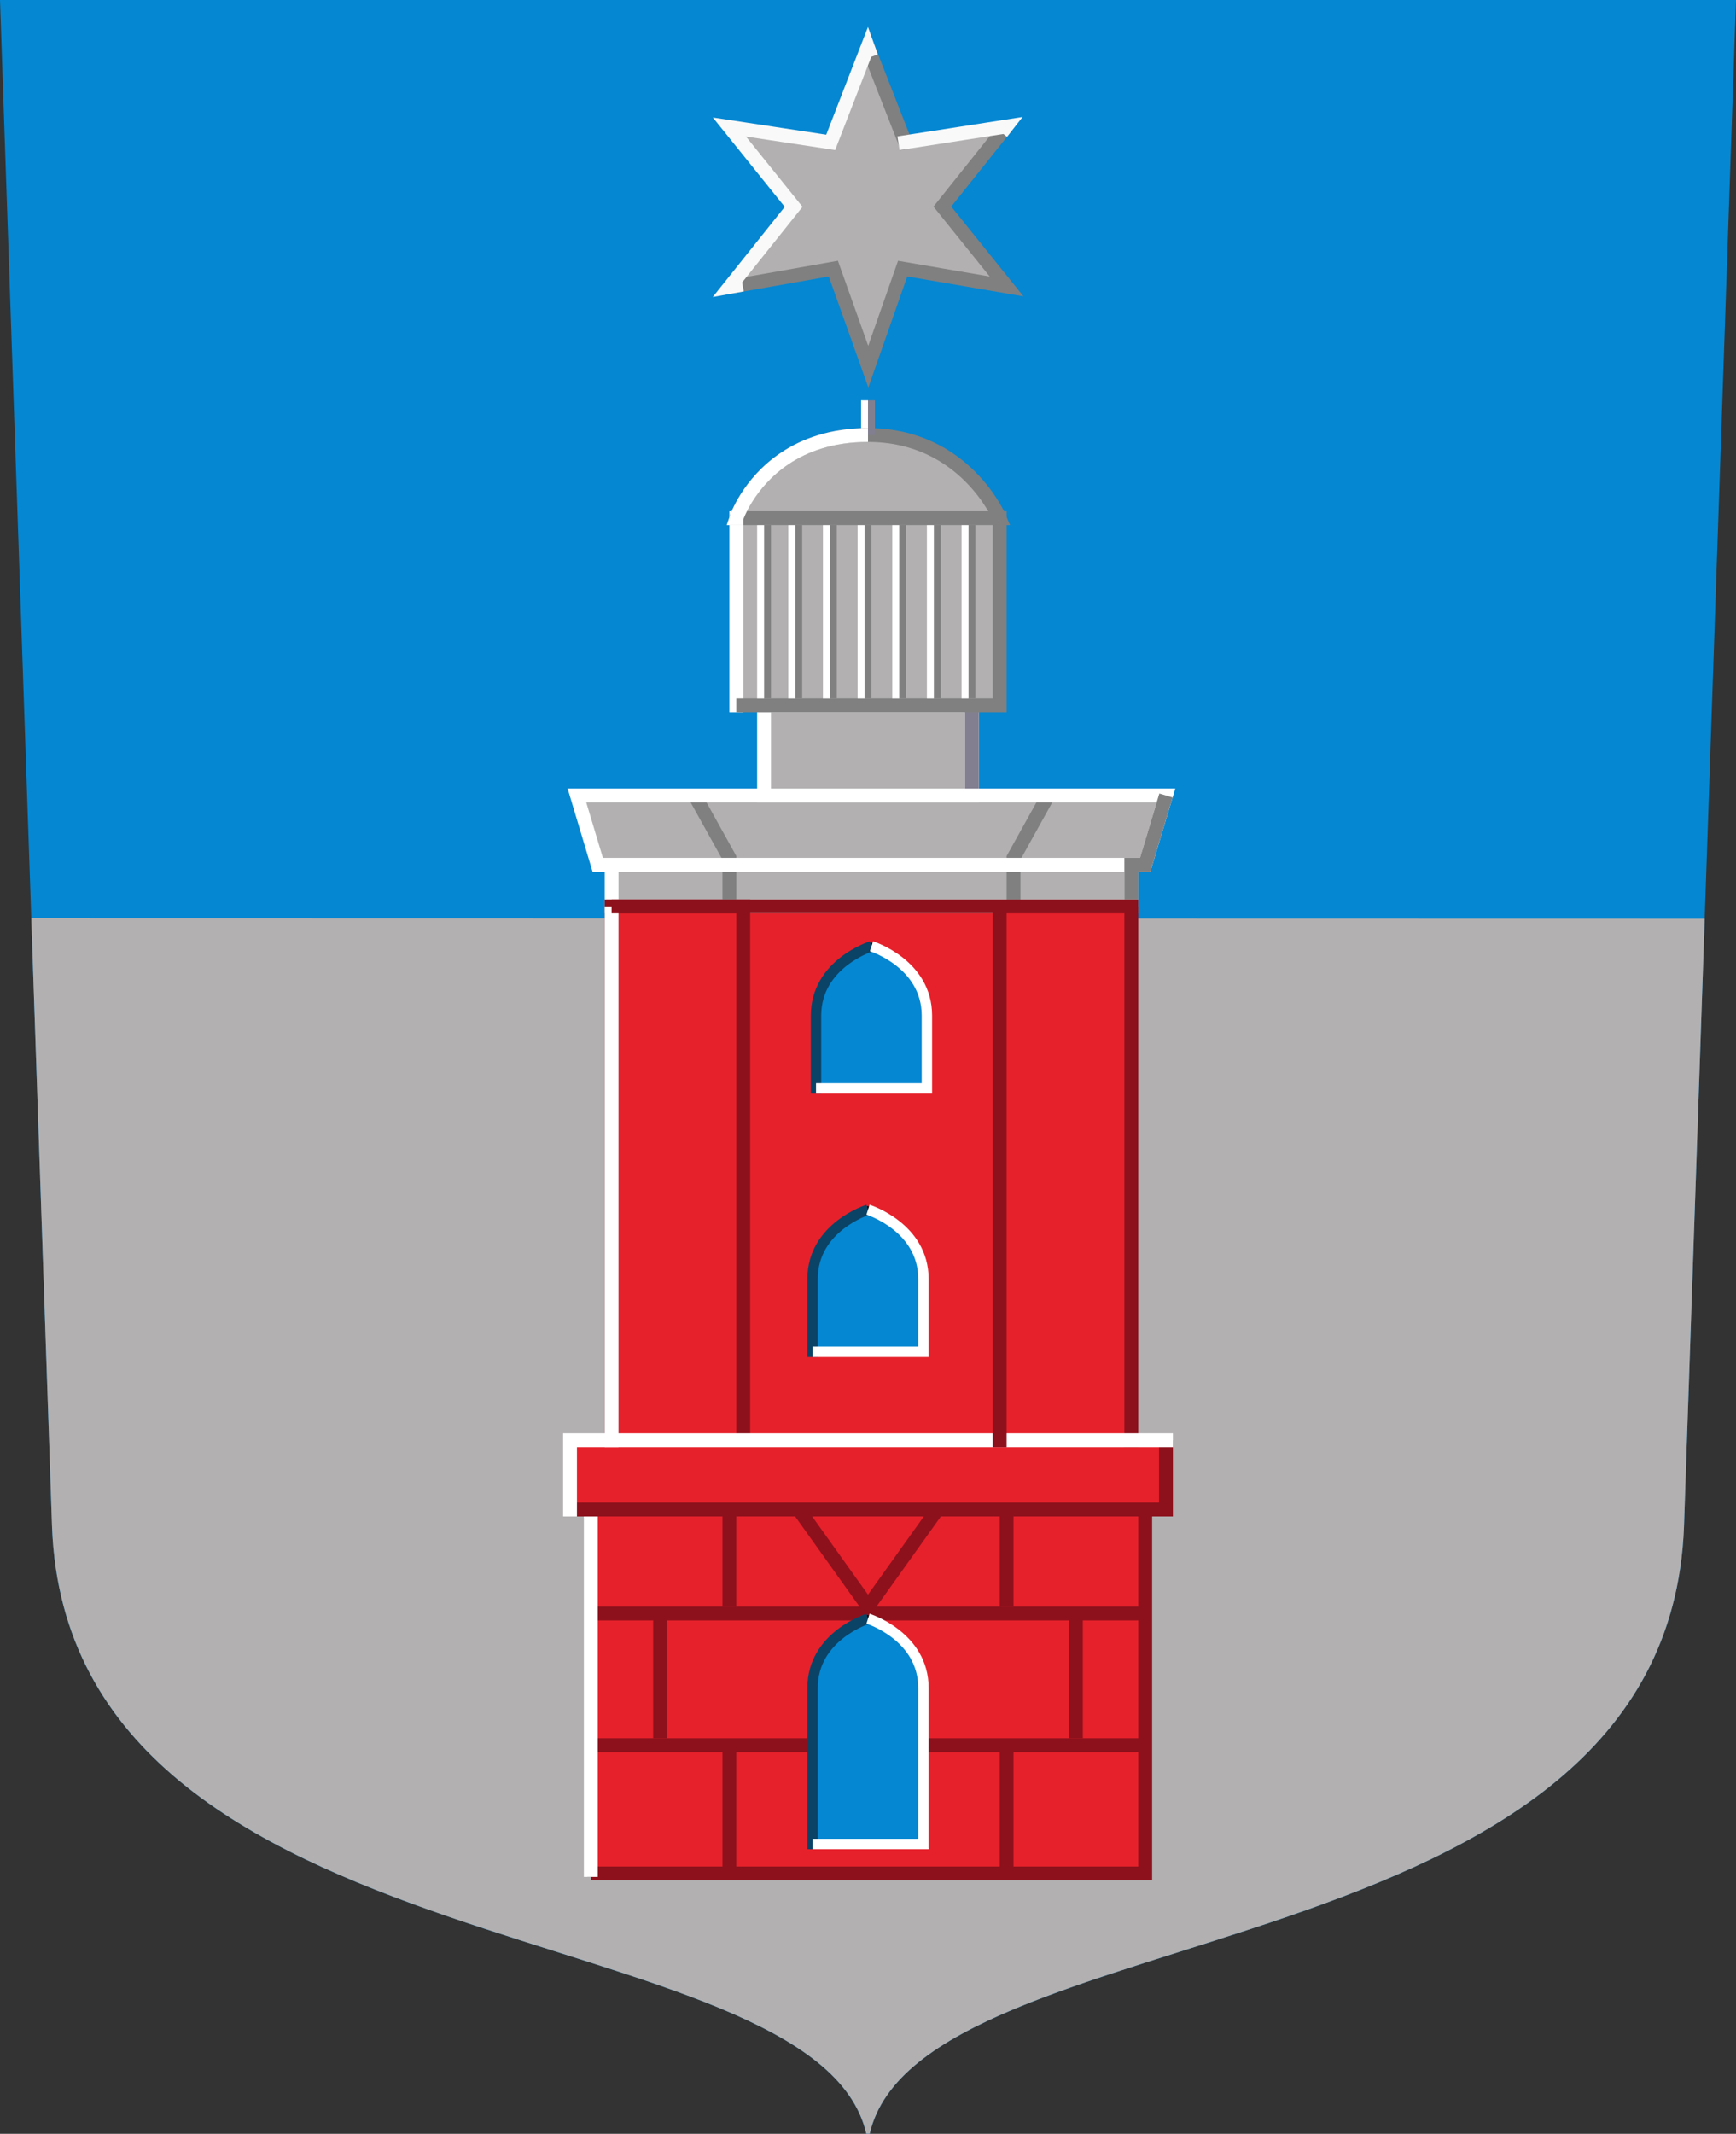 <svg xmlns="http://www.w3.org/2000/svg" height="615.612" width="501.035" version="1.0"><rect width="100%" height="100%" fill="#333333" stroke="none"/><g style="display:inline"><path d="M0 0h500l-15 440c-5 130-220 110-235 175-15-65-230-45-235-175Z" style="display:inline;fill:#0587d2;fill-opacity:1;fill-rule:evenodd;stroke:#0587d2;stroke-width:1px;stroke-linecap:butt;stroke-linejoin:miter;stroke-opacity:1" transform="translate(.517 .5)"/><path style="display:inline;fill:#b2b0b1;fill-opacity:1;fill-rule:evenodd;stroke:#b2b0b1;stroke-width:1px;stroke-linecap:butt;stroke-linejoin:miter;stroke-opacity:1" d="M9.036 264.951 15.003 440c5 130 220 110 235 175 15-65 230-45 235-175l5.965-174.948z" transform="translate(.517 .5)"/></g><g style="display:inline"><path d="M288 261h-71-3v156h74" style="color:#000;display:inline;overflow:visible;visibility:visible;fill:#e6212b;fill-opacity:1;fill-rule:evenodd;stroke:none;stroke-width:4;stroke-linecap:butt;stroke-linejoin:miter;stroke-miterlimit:4;stroke-dashoffset:0;stroke-opacity:1;marker:none;marker-start:none;marker-mid:none;marker-end:none" transform="translate(.517 .5)"/><path d="M176 249h150v12H176Z" style="color:#000;display:inline;overflow:visible;visibility:visible;fill:#b2b0b1;fill-opacity:1;fill-rule:evenodd;stroke:#fff;stroke-width:4;stroke-linecap:butt;stroke-linejoin:miter;stroke-miterlimit:4;stroke-dashoffset:0;stroke-opacity:1;marker:none;marker-start:none;marker-mid:none;marker-end:none" transform="translate(.517 .5)"/><path d="M176 261h38v54.332V417h-38z" style="color:#000;display:inline;overflow:visible;visibility:visible;fill:#e6212b;fill-opacity:1;fill-rule:evenodd;stroke:#8d111c;stroke-width:4;stroke-linecap:butt;stroke-linejoin:miter;stroke-miterlimit:4;stroke-dashoffset:0;stroke-opacity:1;marker:none;marker-start:none;marker-mid:none;marker-end:none" transform="translate(.517 .5)"/><path d="M170 435v105h160V435" style="display:inline;fill:#e6212b;fill-opacity:1;fill-rule:evenodd;stroke:#000;stroke-width:2;stroke-linecap:butt;stroke-linejoin:miter;stroke-miterlimit:4;stroke-dasharray:none;stroke-opacity:1" transform="translate(.517 .5)"/><path d="M234 503h-64M330 503h-64M290 539v-36M210 539v-36M170 465h160" style="fill:#ac281f;fill-opacity:1;fill-rule:evenodd;stroke:#8d111c;stroke-width:4;stroke-linecap:butt;stroke-linejoin:miter;stroke-miterlimit:4;stroke-dasharray:none;stroke-opacity:1" transform="translate(.517 .5)"/><path d="M234 531.5v-45c0-15 16-20 16-20s16 5 16 20v45z" style="display:inline;fill:#0587d2;fill-opacity:1;fill-rule:evenodd;stroke:#000;stroke-width:2;stroke-linecap:butt;stroke-linejoin:miter;stroke-miterlimit:4;stroke-dasharray:none;stroke-opacity:1" transform="translate(.517 .5)"/><path style="fill:#ac281f;fill-opacity:1;fill-rule:evenodd;stroke:#8d111c;stroke-width:4;stroke-linecap:butt;stroke-linejoin:miter;stroke-miterlimit:4;stroke-dasharray:none;stroke-opacity:1" d="M310 501v-36M190 501v-36M290 463v-28M210 463v-28M250 463l-20-28M250 463l20-28" transform="translate(.517 .5)"/><path style="display:inline;fill:none;fill-opacity:.75;fill-rule:evenodd;stroke:#8d111c;stroke-width:4;stroke-linecap:butt;stroke-linejoin:miter;stroke-miterlimit:4;stroke-dasharray:none;stroke-opacity:1" d="M170 540h160V435" transform="translate(.517 .5)"/><path style="display:inline;fill:#cc8885;fill-opacity:1;fill-rule:evenodd;stroke:#fff;stroke-width:4;stroke-linecap:butt;stroke-linejoin:miter;stroke-miterlimit:4;stroke-dasharray:none;stroke-opacity:1" d="M170 435v106" transform="translate(.517 .5)"/><path style="display:inline;fill:none;fill-opacity:1;fill-rule:evenodd;stroke:#0b4366;stroke-width:3;stroke-linecap:butt;stroke-linejoin:miter;stroke-miterlimit:4;stroke-dasharray:none;stroke-opacity:1" d="M234 533v-46.5c0-15 16-20 16-20" transform="translate(.517 .5)"/><path style="display:inline;fill:none;fill-opacity:1;fill-rule:evenodd;stroke:#fff;stroke-width:3;stroke-linecap:butt;stroke-linejoin:miter;stroke-miterlimit:4;stroke-dasharray:none;stroke-opacity:1" d="M250 466.5s16 5 16 20v45h-32" transform="translate(.517 .5)"/><path d="M164 435h172v-20H164Z" style="display:inline;fill:#e6212b;fill-opacity:1;fill-rule:evenodd;stroke:#000;stroke-width:2;stroke-linecap:butt;stroke-linejoin:miter;stroke-miterlimit:4;stroke-dasharray:none;stroke-opacity:1" transform="translate(.517 .5)"/><path style="display:inline;fill:none;fill-opacity:.75;fill-rule:evenodd;stroke:#8d111c;stroke-width:4;stroke-linecap:butt;stroke-linejoin:miter;stroke-miterlimit:4;stroke-dasharray:none;stroke-opacity:1" d="M164 435h172v-20" transform="translate(.517 .5)"/><path style="color:#000;display:inline;overflow:visible;visibility:visible;fill:none;fill-opacity:1;fill-rule:evenodd;stroke:#fff;stroke-width:4;stroke-linecap:butt;stroke-linejoin:miter;stroke-miterlimit:4;stroke-dashoffset:0;stroke-opacity:1;marker:none;marker-start:none;marker-mid:none;marker-end:none" d="M176 417V261" transform="translate(.517 .5)"/><path style="color:#000;display:inline;overflow:visible;visibility:visible;fill:#e6212b;fill-opacity:1;fill-rule:evenodd;stroke:none;stroke-width:4;stroke-linecap:butt;stroke-linejoin:miter;stroke-miterlimit:4;stroke-dashoffset:0;stroke-opacity:1;marker:none;marker-start:none;marker-mid:none;marker-end:none" d="M288 261h38v156h-38z" transform="translate(.517 .5)"/><path d="M326 261v156Z" style="color:#000;display:inline;overflow:visible;visibility:visible;fill:#7f5346;fill-opacity:1;fill-rule:evenodd;stroke:#8d111c;stroke-width:4;stroke-linecap:butt;stroke-linejoin:miter;stroke-miterlimit:4;stroke-dashoffset:0;stroke-opacity:1;marker:none;marker-start:none;marker-mid:none;marker-end:none" transform="translate(.517 .5)"/><path style="display:inline;fill:none;fill-opacity:1;fill-rule:evenodd;stroke:#fff;stroke-width:4;stroke-linecap:butt;stroke-linejoin:miter;stroke-miterlimit:4;stroke-dasharray:none;stroke-opacity:1" d="M338 415H164v22" transform="translate(.517 .5)"/><path style="display:inline;fill:#0587d2;fill-opacity:1;fill-rule:evenodd;stroke:#000;stroke-width:2;stroke-linecap:butt;stroke-linejoin:miter;stroke-miterlimit:4;stroke-dasharray:none;stroke-opacity:1" d="M234 389.5v-21c0-15 16-20 16-20s16 5 16 20v21z" transform="translate(.517 .5)"/><path d="M234 391v-22.5c0-15 16-20 16-20" style="display:inline;fill:none;fill-opacity:1;fill-rule:evenodd;stroke:#0b4366;stroke-width:3;stroke-linecap:butt;stroke-linejoin:miter;stroke-miterlimit:4;stroke-dasharray:none;stroke-opacity:1" transform="translate(.517 .5)"/><path d="M250 348.5s16 5 16 20v21h-32" style="display:inline;fill:none;fill-opacity:1;fill-rule:evenodd;stroke:#fff;stroke-width:3;stroke-linecap:butt;stroke-linejoin:miter;stroke-miterlimit:4;stroke-dasharray:none;stroke-opacity:1" transform="translate(.517 .5)"/><path d="M235 313.5v-21c0-15 16-20 16-20s16 5 16 20v21z" style="display:inline;fill:#0587d2;fill-opacity:1;fill-rule:evenodd;stroke:#000;stroke-width:2;stroke-linecap:butt;stroke-linejoin:miter;stroke-miterlimit:4;stroke-dasharray:none;stroke-opacity:1" transform="translate(.517 .5)"/><path style="display:inline;fill:none;fill-opacity:1;fill-rule:evenodd;stroke:#0b4366;stroke-width:3;stroke-linecap:butt;stroke-linejoin:miter;stroke-miterlimit:4;stroke-dasharray:none;stroke-opacity:1" d="M235 315v-22.5c0-15 16-20 16-20" transform="translate(.517 .5)"/><path style="display:inline;fill:none;fill-opacity:1;fill-rule:evenodd;stroke:#fff;stroke-width:3;stroke-linecap:butt;stroke-linejoin:miter;stroke-miterlimit:4;stroke-dasharray:none;stroke-opacity:1" d="M251 272.5s16 5 16 20v21h-32" transform="translate(.517 .5)"/><path style="color:#000;display:inline;overflow:visible;visibility:visible;fill:#b2b0b1;fill-opacity:1;fill-rule:evenodd;stroke:none;stroke-width:4;stroke-linecap:butt;stroke-linejoin:miter;stroke-miterlimit:4;stroke-dashoffset:0;stroke-opacity:1;marker:none;marker-start:none;marker-mid:none;marker-end:none" d="M166 229h170l-6 20H172Z" transform="translate(.517 .5)"/><path d="M210 259v-12l-10-18M292 259v-12l10-18" style="fill:none;fill-opacity:1;fill-rule:evenodd;stroke:gray;stroke-width:4;stroke-linecap:butt;stroke-linejoin:miter;stroke-miterlimit:4;stroke-opacity:1" transform="translate(.517 .5)"/><path d="M166 229h170l-6 20H172Z" style="color:#000;display:inline;overflow:visible;visibility:visible;fill:none;fill-opacity:1;fill-rule:evenodd;stroke:#fff;stroke-width:4;stroke-linecap:butt;stroke-linejoin:miter;stroke-miterlimit:4;stroke-dashoffset:0;stroke-opacity:1;marker:none;marker-start:none;marker-mid:none;marker-end:none" transform="translate(.517 .5)"/><path d="M326 259v-10h4l6-20" style="color:#000;display:inline;overflow:visible;visibility:visible;fill:none;fill-opacity:1;fill-rule:evenodd;stroke:gray;stroke-width:4;stroke-linecap:butt;stroke-linejoin:miter;stroke-miterlimit:4;stroke-dashoffset:0;stroke-opacity:1;marker:none;marker-start:none;marker-mid:none;marker-end:none" transform="translate(.517 .5)"/><path style="color:#000;display:inline;overflow:visible;visibility:visible;fill:#a39ba6;fill-opacity:1;fill-rule:evenodd;stroke:none;stroke-width:4;stroke-linecap:butt;stroke-linejoin:miter;stroke-miterlimit:4;stroke-dashoffset:0;stroke-opacity:1;marker:none;marker-start:none;marker-mid:none;marker-end:none" d="M220 203h60v26h-60z" transform="translate(.517 .5)"/><path d="M220 203h60v26h-60z" style="color:#000;display:inline;overflow:visible;visibility:visible;fill:#b2b0b1;fill-opacity:1;fill-rule:evenodd;stroke:#fff;stroke-width:4;stroke-linecap:butt;stroke-linejoin:miter;stroke-miterlimit:4;stroke-dashoffset:0;stroke-opacity:1;marker:none;marker-start:none;marker-mid:none;marker-end:none" transform="translate(.517 .5)"/><path style="color:#000;display:inline;overflow:visible;visibility:visible;fill:#a39ba6;fill-opacity:1;fill-rule:evenodd;stroke:#827f90;stroke-width:4;stroke-linecap:butt;stroke-linejoin:miter;stroke-miterlimit:4;stroke-dashoffset:0;stroke-opacity:1;marker:none;marker-start:none;marker-mid:none;marker-end:none" d="M280 201v26z" transform="translate(.517 .5)"/><path d="M212 149h76v54h-76z" style="color:#000;display:inline;overflow:visible;visibility:visible;fill:#b2b0b1;fill-opacity:1;fill-rule:evenodd;stroke:none;stroke-width:4;stroke-linecap:butt;stroke-linejoin:miter;stroke-miterlimit:4;stroke-dashoffset:0;stroke-opacity:1;marker:none;marker-start:none;marker-mid:none;marker-end:none" transform="translate(.517 .5)"/><path style="color:#000;display:inline;overflow:visible;visibility:visible;fill:none;fill-opacity:1;fill-rule:evenodd;stroke:#fff;stroke-width:4;stroke-linecap:butt;stroke-linejoin:miter;stroke-miterlimit:4;stroke-dashoffset:0;stroke-opacity:1;marker:none;marker-start:none;marker-mid:none;marker-end:none" d="M212 205v-56h76" transform="translate(.517 .5)"/><path d="M288 147v56h-76" style="color:#000;display:inline;overflow:visible;visibility:visible;fill:none;fill-opacity:1;fill-rule:evenodd;stroke:gray;stroke-width:4;stroke-linecap:butt;stroke-linejoin:miter;stroke-miterlimit:4;stroke-dashoffset:0;stroke-opacity:1;marker:none;marker-start:none;marker-mid:none;marker-end:none" transform="translate(.517 .5)"/><path d="M221 151v50z" style="color:#000;display:inline;overflow:visible;visibility:visible;fill:#a39ba6;fill-opacity:1;fill-rule:evenodd;stroke:gray;stroke-width:2;stroke-linecap:butt;stroke-linejoin:miter;stroke-miterlimit:4;stroke-dasharray:none;stroke-dashoffset:0;stroke-opacity:1;marker:none;marker-start:none;marker-mid:none;marker-end:none" transform="translate(.517 .5)"/><path style="color:#000;display:inline;overflow:visible;visibility:visible;fill:#a39ba6;fill-opacity:1;fill-rule:evenodd;stroke:gray;stroke-width:2;stroke-linecap:butt;stroke-linejoin:miter;stroke-miterlimit:4;stroke-dasharray:none;stroke-dashoffset:0;stroke-opacity:1;marker:none;marker-start:none;marker-mid:none;marker-end:none" d="M230 151v50z" transform="translate(.517 .5)"/><path d="M240 151v50z" style="color:#000;display:inline;overflow:visible;visibility:visible;fill:#a39ba6;fill-opacity:1;fill-rule:evenodd;stroke:gray;stroke-width:2;stroke-linecap:butt;stroke-linejoin:miter;stroke-miterlimit:4;stroke-dasharray:none;stroke-dashoffset:0;stroke-opacity:1;marker:none;marker-start:none;marker-mid:none;marker-end:none" transform="translate(.517 .5)"/><path style="color:#000;display:inline;overflow:visible;visibility:visible;fill:#a39ba6;fill-opacity:1;fill-rule:evenodd;stroke:gray;stroke-width:2;stroke-linecap:butt;stroke-linejoin:miter;stroke-miterlimit:4;stroke-dasharray:none;stroke-dashoffset:0;stroke-opacity:1;marker:none;marker-start:none;marker-mid:none;marker-end:none" d="M250 151v50z" transform="translate(.517 .5)"/><path d="M260 151v50z" style="color:#000;display:inline;overflow:visible;visibility:visible;fill:#a39ba6;fill-opacity:1;fill-rule:evenodd;stroke:gray;stroke-width:2;stroke-linecap:butt;stroke-linejoin:miter;stroke-miterlimit:4;stroke-dasharray:none;stroke-dashoffset:0;stroke-opacity:1;marker:none;marker-start:none;marker-mid:none;marker-end:none" transform="translate(.517 .5)"/><path style="color:#000;display:inline;overflow:visible;visibility:visible;fill:#a39ba6;fill-opacity:1;fill-rule:evenodd;stroke:gray;stroke-width:2;stroke-linecap:butt;stroke-linejoin:miter;stroke-miterlimit:4;stroke-dasharray:none;stroke-dashoffset:0;stroke-opacity:1;marker:none;marker-start:none;marker-mid:none;marker-end:none" d="M270 151v50z" transform="translate(.517 .5)"/><path d="M280 151v50z" style="color:#000;display:inline;overflow:visible;visibility:visible;fill:#a39ba6;fill-opacity:1;fill-rule:evenodd;stroke:gray;stroke-width:2;stroke-linecap:butt;stroke-linejoin:miter;stroke-miterlimit:4;stroke-dasharray:none;stroke-dashoffset:0;stroke-opacity:1;marker:none;marker-start:none;marker-mid:none;marker-end:none" transform="translate(.517 .5)"/><path d="M249 115v10" style="fill:#bcb6be;fill-opacity:1;fill-rule:evenodd;stroke:#fff;stroke-width:2;stroke-linecap:butt;stroke-linejoin:miter;stroke-miterlimit:4;stroke-dasharray:none;stroke-opacity:1" transform="translate(.517 .5)"/><path d="M250 125c28 0 38 24 38 24h-76s8-24 38-24z" style="color:#000;display:inline;overflow:visible;visibility:visible;fill:#b2b0b1;fill-opacity:1;fill-rule:evenodd;stroke:gray;stroke-width:4;stroke-linecap:butt;stroke-linejoin:miter;stroke-miterlimit:4;stroke-dasharray:none;stroke-dashoffset:0;stroke-opacity:1;marker:none;marker-start:none;marker-mid:none;marker-end:none" transform="translate(.517 .5)"/><path style="color:#000;display:inline;overflow:visible;visibility:visible;fill:none;fill-opacity:1;fill-rule:evenodd;stroke:#fff;stroke-width:4;stroke-linecap:butt;stroke-linejoin:miter;stroke-miterlimit:4;stroke-dasharray:none;stroke-dashoffset:0;stroke-opacity:1;marker:none;marker-start:none;marker-mid:none;marker-end:none" d="M250 125c-10.51 0-18.32 2.946-24.031 6.773C215.377 138.87 212 149 212 149h2" transform="translate(.517 .5)"/><path style="fill:#bcb6be;fill-opacity:1;fill-rule:evenodd;stroke:#827f90;stroke-width:2;stroke-linecap:butt;stroke-linejoin:miter;stroke-miterlimit:4;stroke-dasharray:none;stroke-opacity:1" d="M251 115v10" transform="translate(.517 .5)"/><path d="m290 78-29.236-4.433-10.683 27.574-10.779-27.536-29.22 4.536 18.456-23.103L210 32l29.236 4.433L249.92 8.859l10.779 27.536 29.22-4.536-18.456 23.103Z" style="color:#000;display:inline;overflow:visible;visibility:visible;fill:#b2b0b1;fill-opacity:1;fill-rule:evenodd;stroke:none;stroke-width:4;stroke-linecap:butt;stroke-linejoin:miter;stroke-miterlimit:4;stroke-dashoffset:0;stroke-opacity:1;marker:none;marker-start:none;marker-mid:none;marker-end:none" transform="translate(.517 4.641)"/><path transform="translate(.517 4.641)" style="color:#000;display:inline;overflow:visible;visibility:visible;fill:none;fill-opacity:1;fill-rule:evenodd;stroke:gray;stroke-width:4;stroke-linecap:butt;stroke-linejoin:miter;stroke-miterlimit:4;stroke-dashoffset:0;stroke-opacity:1;marker:none;marker-start:none;marker-mid:none;marker-end:none" d="m289.919 31.859-18.457 23.103L290 78l-30-5.141-9.919 28.282L240 72.859l-29.919 5.282M249.92 8.859l10.779 27.536 1.714-.36"/><path transform="translate(.517 4.641)" style="color:#000;display:inline;overflow:visible;visibility:visible;fill:none;fill-opacity:1;fill-rule:evenodd;stroke:#f9f9f9;stroke-width:4;stroke-linecap:butt;stroke-linejoin:miter;stroke-miterlimit:4;stroke-dashoffset:0;stroke-opacity:1;marker:none;marker-start:none;marker-mid:none;marker-end:none" d="m258.803 36.686 31.116-4.827-1.365 1.747m-74.762 43.866-3.71.669 18.456-23.103L210 32l29.236 4.433L249.92 8.859l1.035 2.887"/><path style="color:#000;display:inline;overflow:visible;visibility:visible;fill:none;fill-opacity:1;fill-rule:evenodd;stroke:#fff;stroke-width:2;stroke-linecap:butt;stroke-linejoin:miter;stroke-miterlimit:4;stroke-dasharray:none;stroke-dashoffset:0;stroke-opacity:1;marker:none;marker-start:none;marker-mid:none;marker-end:none" d="M219 151v50z" transform="translate(.517 .5)"/><path d="M228 151v50z" style="color:#000;display:inline;overflow:visible;visibility:visible;fill:none;fill-opacity:1;fill-rule:evenodd;stroke:#fff;stroke-width:2;stroke-linecap:butt;stroke-linejoin:miter;stroke-miterlimit:4;stroke-dasharray:none;stroke-dashoffset:0;stroke-opacity:1;marker:none;marker-start:none;marker-mid:none;marker-end:none" transform="translate(.517 .5)"/><path style="color:#000;display:inline;overflow:visible;visibility:visible;fill:none;fill-opacity:1;fill-rule:evenodd;stroke:#fff;stroke-width:2;stroke-linecap:butt;stroke-linejoin:miter;stroke-miterlimit:4;stroke-dasharray:none;stroke-dashoffset:0;stroke-opacity:1;marker:none;marker-start:none;marker-mid:none;marker-end:none" d="M238 151v50z" transform="translate(.517 .5)"/><path d="M248 151v50z" style="color:#000;display:inline;overflow:visible;visibility:visible;fill:none;fill-opacity:1;fill-rule:evenodd;stroke:#fff;stroke-width:2;stroke-linecap:butt;stroke-linejoin:miter;stroke-miterlimit:4;stroke-dasharray:none;stroke-dashoffset:0;stroke-opacity:1;marker:none;marker-start:none;marker-mid:none;marker-end:none" transform="translate(.517 .5)"/><path style="color:#000;display:inline;overflow:visible;visibility:visible;fill:none;fill-opacity:1;fill-rule:evenodd;stroke:#fff;stroke-width:2;stroke-linecap:butt;stroke-linejoin:miter;stroke-miterlimit:4;stroke-dasharray:none;stroke-dashoffset:0;stroke-opacity:1;marker:none;marker-start:none;marker-mid:none;marker-end:none" d="M258 151v50z" transform="translate(.517 .5)"/><path d="M268 151v50z" style="color:#000;display:inline;overflow:visible;visibility:visible;fill:none;fill-opacity:1;fill-rule:evenodd;stroke:#fff;stroke-width:2;stroke-linecap:butt;stroke-linejoin:miter;stroke-miterlimit:4;stroke-dasharray:none;stroke-dashoffset:0;stroke-opacity:1;marker:none;marker-start:none;marker-mid:none;marker-end:none" transform="translate(.517 .5)"/><path style="color:#000;display:inline;overflow:visible;visibility:visible;fill:none;fill-opacity:1;fill-rule:evenodd;stroke:#fff;stroke-width:2;stroke-linecap:butt;stroke-linejoin:miter;stroke-miterlimit:4;stroke-dasharray:none;stroke-dashoffset:0;stroke-opacity:1;marker:none;marker-start:none;marker-mid:none;marker-end:none" d="M278 151v50z" transform="translate(.517 .5)"/><path d="M288 417V261m-112 0h152" style="color:#000;display:inline;overflow:visible;visibility:visible;fill:none;fill-opacity:1;fill-rule:evenodd;stroke:#8d111c;stroke-width:4;stroke-linecap:butt;stroke-linejoin:miter;stroke-miterlimit:4;stroke-dashoffset:0;stroke-opacity:1;marker:none;marker-start:none;marker-mid:none;marker-end:none" transform="translate(.517 .5)"/></g></svg>
